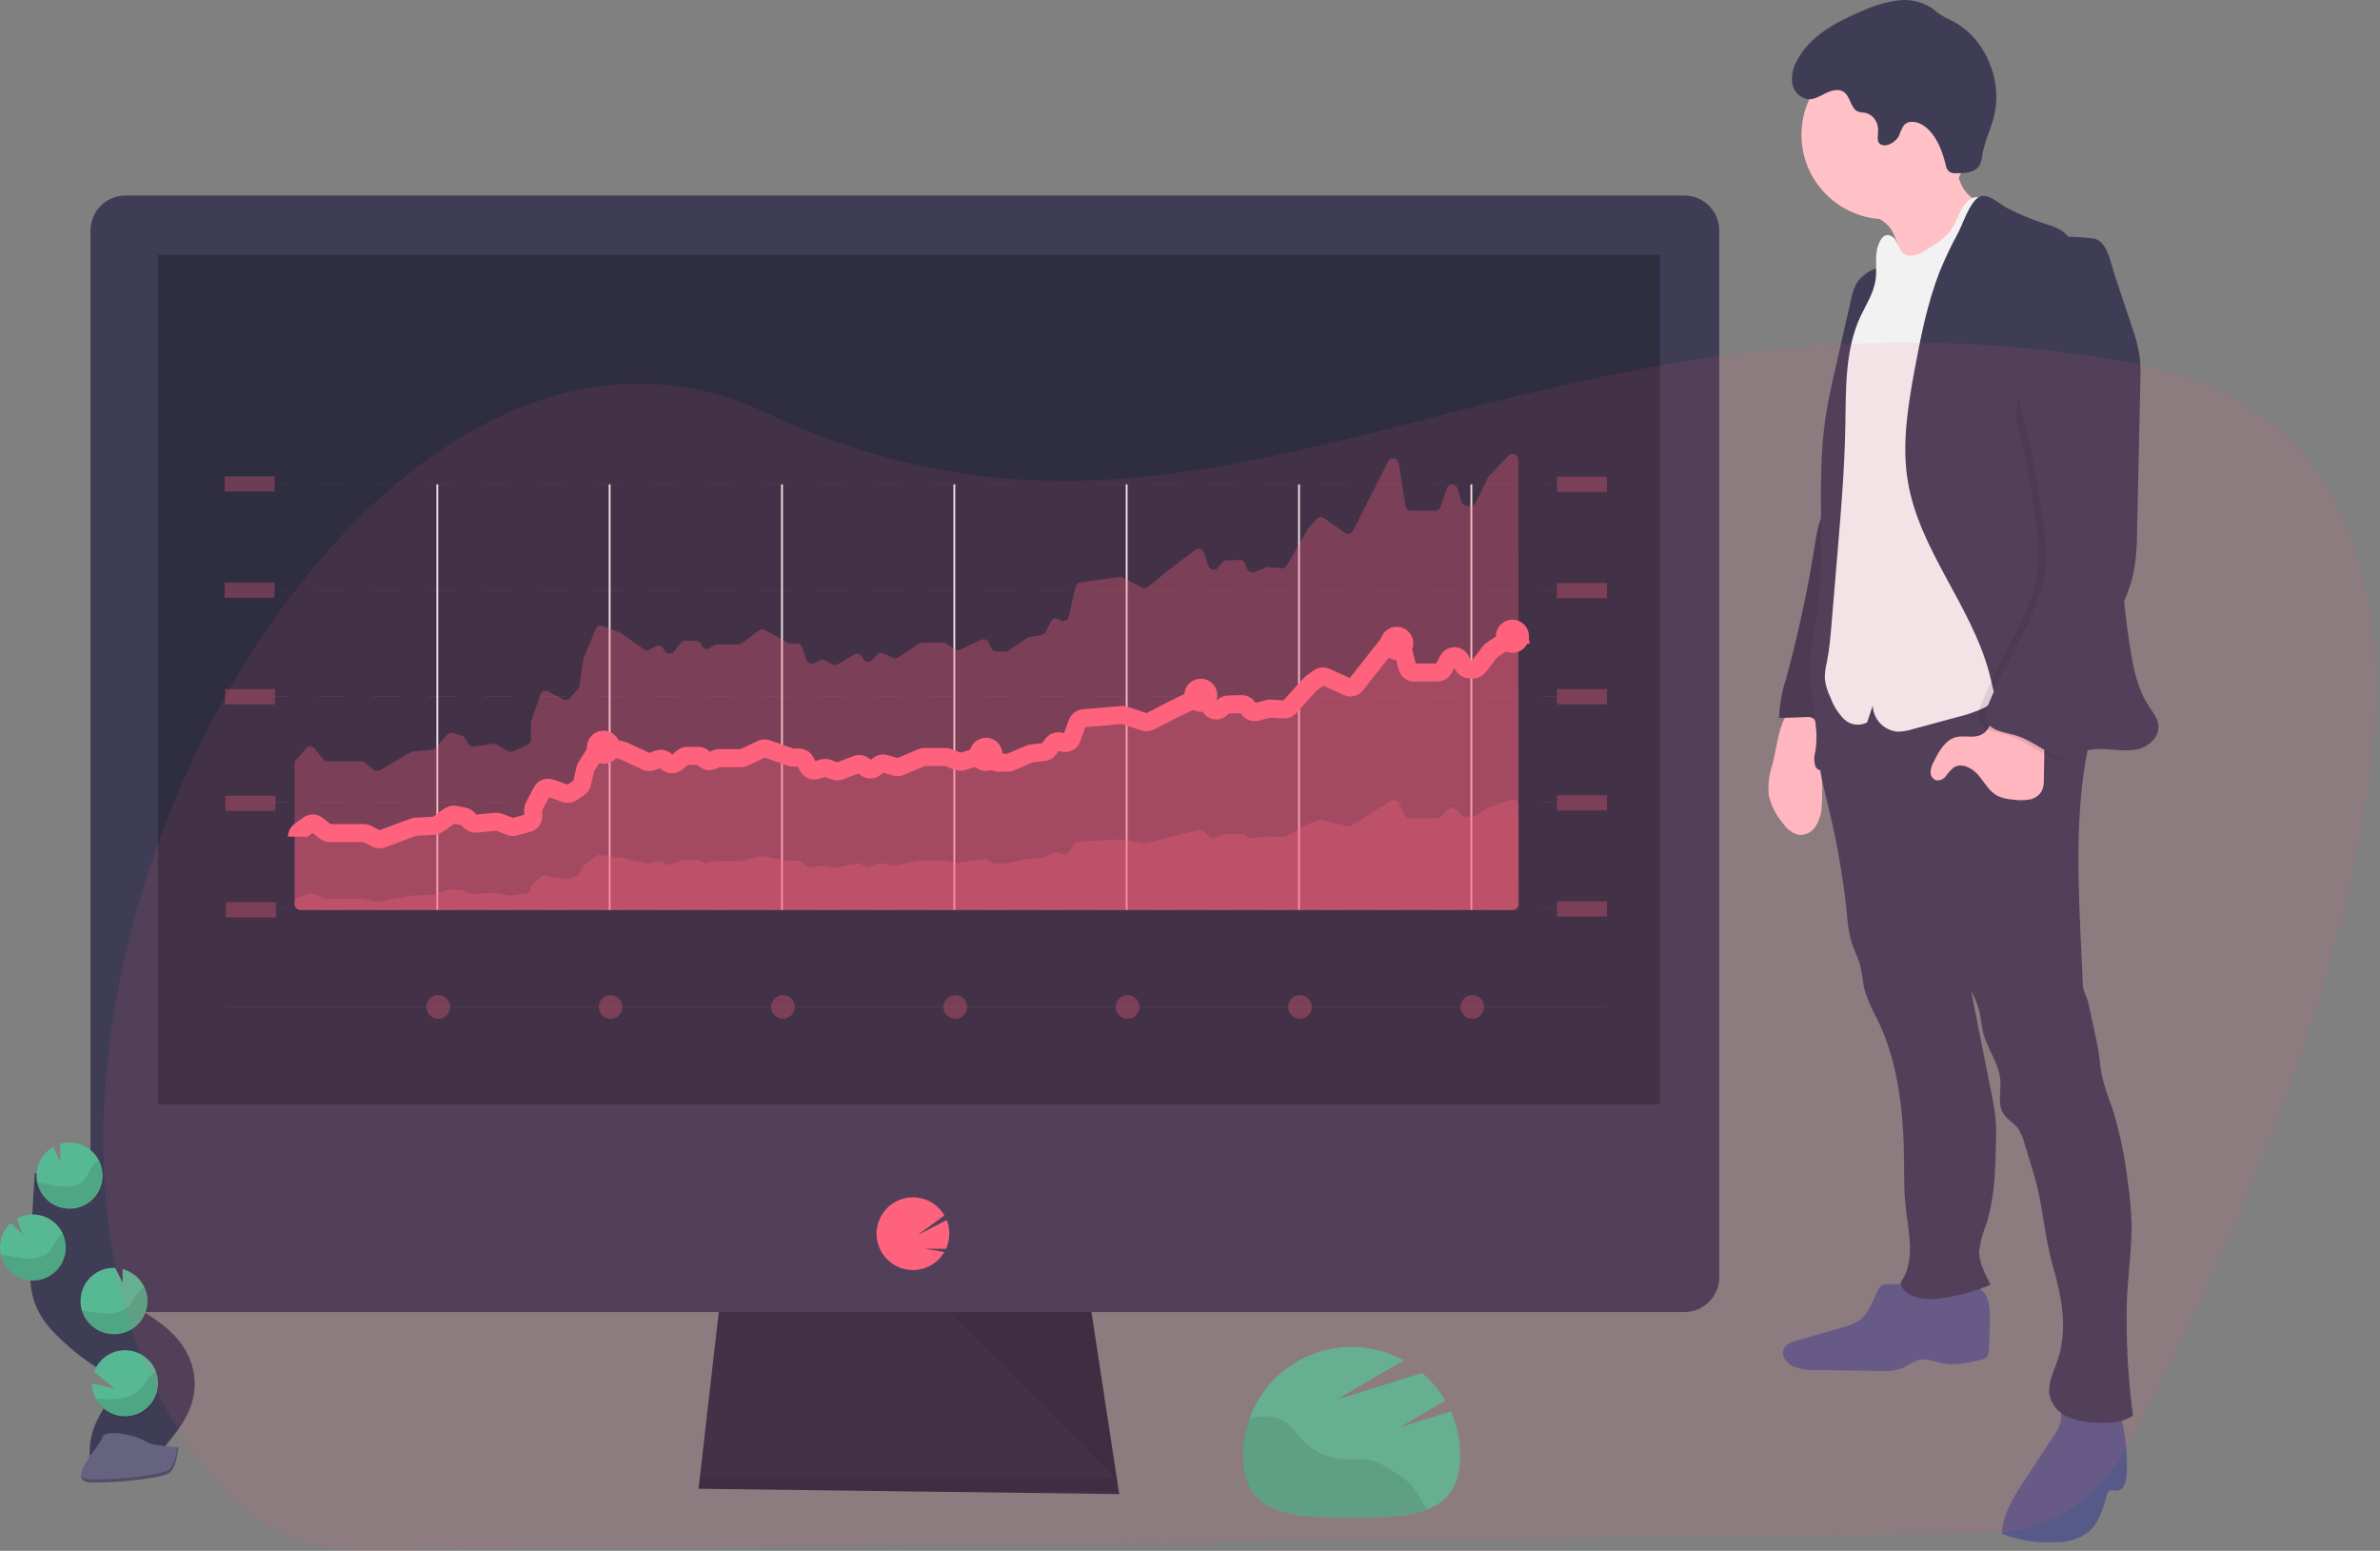 <svg width="132" height="86" viewBox="0 0 132 86" fill="none" xmlns="http://www.w3.org/2000/svg">
<rect x="0" y="0" width="132" height="86" fill="#808080" stroke="none"/>
<path d="M62.075 82.857L38.743 82.559L38.812 81.96L39.94 72.089H60.431L61.938 81.96L62.053 82.708L62.075 82.857Z" fill="#2F2E41"/>
<path opacity="0.1" d="M62.053 82.708H50.409L38.743 82.559L38.812 81.96H61.938L62.053 82.708Z" fill="black"/>
<path d="M95.355 12.798C95.356 12.542 95.307 12.289 95.21 12.052C95.114 11.815 94.971 11.6 94.791 11.418C94.611 11.237 94.397 11.092 94.162 10.993C93.926 10.894 93.673 10.843 93.417 10.842H6.955C6.7 10.843 6.447 10.894 6.211 10.993C5.975 11.092 5.761 11.237 5.581 11.418C5.401 11.6 5.259 11.815 5.162 12.052C5.065 12.289 5.016 12.542 5.017 12.798V65.208H95.355V12.798Z" fill="#3F3D56"/>
<path d="M5.017 64.685V70.824C5.017 71.338 5.222 71.831 5.585 72.194C5.948 72.558 6.441 72.762 6.955 72.762H93.417C93.931 72.762 94.424 72.558 94.787 72.194C95.151 71.831 95.355 71.338 95.355 70.824V64.685H5.017Z" fill="#3F3D56"/>
<path d="M92.063 14.132H8.756V61.245H92.063V14.132Z" fill="#2F2E41"/>
<path d="M50.63 70.432C50.936 70.433 51.238 70.363 51.513 70.23C51.788 70.096 52.029 69.902 52.218 69.661C52.276 69.588 52.328 69.51 52.375 69.429L51.268 69.247L52.466 69.256C52.58 69.006 52.643 68.736 52.65 68.46C52.657 68.185 52.607 67.912 52.505 67.656L50.897 68.49L52.379 67.401C52.24 67.162 52.053 66.954 51.83 66.79C51.607 66.626 51.353 66.509 51.083 66.448C50.813 66.386 50.533 66.381 50.261 66.432C49.989 66.483 49.73 66.59 49.501 66.745C49.272 66.9 49.078 67.101 48.929 67.335C48.781 67.568 48.682 67.83 48.639 68.104C48.596 68.377 48.61 68.656 48.68 68.924C48.75 69.192 48.874 69.443 49.044 69.661C49.233 69.901 49.474 70.096 49.748 70.229C50.023 70.363 50.325 70.432 50.63 70.432Z" fill="#FF637C"/>
<path opacity="0.1" d="M52.653 72.762L61.962 82.109L60.533 72.762H52.653Z" fill="black"/>
<path d="M77.653 79.141L80.161 77.674C79.821 77.096 79.388 76.578 78.879 76.141L74.151 77.612L77.855 75.433C76.938 74.93 75.905 74.675 74.86 74.693C73.814 74.71 72.791 75 71.891 75.533C70.991 76.067 70.246 76.825 69.728 77.734C69.21 78.642 68.938 79.67 68.938 80.716C68.938 84.043 71.635 84.159 74.961 84.159C78.287 84.159 80.984 84.043 80.984 80.716C80.985 79.874 80.81 79.042 80.469 78.273L77.653 79.141Z" fill="#57B894"/>
<path opacity="0.1" d="M78.292 82.375C78.025 82.108 77.727 81.874 77.403 81.677C76.949 81.375 76.478 81.067 75.941 80.964C75.471 80.873 74.984 80.949 74.5 80.923C73.667 80.872 72.882 80.512 72.299 79.913C71.956 79.56 71.688 79.128 71.275 78.854C70.832 78.564 70.268 78.501 69.743 78.573C69.59 78.596 69.439 78.627 69.289 78.667C69.053 79.322 68.932 80.013 68.933 80.71C68.933 84.037 71.63 84.152 74.956 84.152C76.571 84.152 78.037 84.124 79.119 83.716L78.938 83.378C78.766 83.018 78.549 82.681 78.292 82.375Z" fill="black"/>
<path opacity="0.3" d="M15.225 32.308H12.456V33.148H15.225V32.308Z" fill="#FF637C"/>
<path opacity="0.3" d="M89.121 32.333H86.352V33.173H89.121V32.333Z" fill="#FF637C"/>
<path opacity="0.3" d="M15.25 38.217H12.481V39.058H15.25V38.217Z" fill="#FF637C"/>
<path opacity="0.3" d="M15.275 44.127H12.506V44.967H15.275V44.127Z" fill="#FF637C"/>
<path opacity="0.3" d="M15.3 50.034H12.53V50.875H15.3V50.034Z" fill="#FF637C"/>
<g opacity="0.2">
<path opacity="0.2" d="M16.011 32.712H15.225V32.745H16.011V32.712Z" fill="#F2F2F2"/>
<path opacity="0.2" d="M83.973 32.745H82.429V32.712H83.973V32.745ZM80.884 32.745H79.34V32.712H80.884V32.745ZM77.795 32.745H76.25V32.712H77.795V32.745ZM74.706 32.745H73.161V32.712H74.706V32.745ZM71.617 32.745H70.072V32.712H71.617V32.745ZM68.527 32.745H66.983V32.712H68.527V32.745ZM65.438 32.745H63.893V32.712H65.438V32.745ZM62.349 32.745H60.804V32.712H62.349V32.745ZM59.26 32.745H57.715V32.712H59.26V32.745ZM56.17 32.745H54.626V32.712H56.17V32.745ZM53.081 32.745H51.536V32.712H53.081V32.745ZM49.992 32.745H48.447V32.712H49.992V32.745ZM46.904 32.745H45.358V32.712H46.904V32.745ZM43.813 32.745H42.27V32.712H43.813V32.745ZM40.725 32.745H39.181V32.712H40.725V32.745ZM37.636 32.745H36.096V32.712H37.641L37.636 32.745ZM34.547 32.745H33.002V32.712H34.547V32.745ZM31.457 32.745H29.913V32.712H31.457V32.745ZM28.368 32.745H26.824V32.712H28.37L28.368 32.745ZM25.279 32.745H23.734V32.712H25.279V32.745ZM22.19 32.745H20.645V32.712H22.19V32.745ZM19.1 32.745H17.556V32.712H19.1V32.745Z" fill="#F2F2F2"/>
<path opacity="0.2" d="M86.303 32.712H85.518V32.745H86.303V32.712Z" fill="#F2F2F2"/>
<path opacity="0.2" d="M16.011 32.712H15.225V32.745H16.011V32.712Z" fill="#F2F2F2"/>
<path opacity="0.2" d="M83.973 32.745H82.429V32.712H83.973V32.745ZM80.884 32.745H79.34V32.712H80.884V32.745ZM77.795 32.745H76.25V32.712H77.795V32.745ZM74.706 32.745H73.161V32.712H74.706V32.745ZM71.617 32.745H70.072V32.712H71.617V32.745ZM68.527 32.745H66.983V32.712H68.527V32.745ZM65.438 32.745H63.893V32.712H65.438V32.745ZM62.349 32.745H60.804V32.712H62.349V32.745ZM59.26 32.745H57.715V32.712H59.26V32.745ZM56.17 32.745H54.626V32.712H56.17V32.745ZM53.081 32.745H51.536V32.712H53.081V32.745ZM49.992 32.745H48.447V32.712H49.992V32.745ZM46.904 32.745H45.358V32.712H46.904V32.745ZM43.813 32.745H42.27V32.712H43.813V32.745ZM40.725 32.745H39.181V32.712H40.725V32.745ZM37.636 32.745H36.096V32.712H37.641L37.636 32.745ZM34.547 32.745H33.002V32.712H34.547V32.745ZM31.457 32.745H29.913V32.712H31.457V32.745ZM28.368 32.745H26.824V32.712H28.37L28.368 32.745ZM25.279 32.745H23.734V32.712H25.279V32.745ZM22.19 32.745H20.645V32.712H22.19V32.745ZM19.1 32.745H17.556V32.712H19.1V32.745Z" fill="#F2F2F2"/>
<path opacity="0.2" d="M86.303 32.712H85.518V32.745H86.303V32.712Z" fill="#F2F2F2"/>
</g>
<path opacity="0.3" d="M15.225 26.416H12.456V27.256H15.225V26.416Z" fill="#FF637C"/>
<path opacity="0.3" d="M89.121 26.44H86.352V27.281H89.121V26.44Z" fill="#FF637C"/>
<g opacity="0.2">
<path opacity="0.2" d="M16.011 26.82H15.225V26.853H16.011V26.82Z" fill="#F2F2F2"/>
<path opacity="0.2" d="M83.973 26.853H82.429V26.82H83.973V26.853ZM80.884 26.853H79.34V26.82H80.884V26.853ZM77.795 26.853H76.25V26.82H77.795V26.853ZM74.706 26.853H73.161V26.82H74.706V26.853ZM71.617 26.853H70.072V26.82H71.617V26.853ZM68.527 26.853H66.983V26.82H68.527V26.853ZM65.438 26.853H63.893V26.82H65.438V26.853ZM62.349 26.853H60.804V26.82H62.349V26.853ZM59.26 26.853H57.715V26.82H59.26V26.853ZM56.17 26.853H54.626V26.82H56.17V26.853ZM53.081 26.853H51.536V26.82H53.081V26.853ZM49.992 26.853H48.447V26.82H49.992V26.853ZM46.904 26.853H45.358V26.82H46.904V26.853ZM43.813 26.853H42.27V26.82H43.813V26.853ZM40.725 26.853H39.181V26.82H40.725V26.853ZM37.636 26.853H36.096V26.82H37.641L37.636 26.853ZM34.547 26.853H33.002V26.82H34.547V26.853ZM31.457 26.853H29.913V26.82H31.457V26.853ZM28.368 26.853H26.824V26.82H28.37L28.368 26.853ZM25.279 26.853H23.734V26.82H25.279V26.853ZM22.19 26.853H20.645V26.82H22.19V26.853ZM19.1 26.853H17.556V26.82H19.1V26.853Z" fill="#F2F2F2"/>
<path opacity="0.2" d="M86.303 26.82H85.518V26.853H86.303V26.82Z" fill="#F2F2F2"/>
</g>
<path opacity="0.3" d="M89.121 38.217H86.352V39.058H89.121V38.217Z" fill="#FF637C"/>
<g opacity="0.2">
<path opacity="0.2" d="M16.011 38.597H15.225V38.63H16.011V38.597Z" fill="#F2F2F2"/>
<path opacity="0.2" d="M83.973 38.628H82.429V38.596H83.973V38.628ZM80.884 38.628H79.34V38.596H80.884V38.628ZM77.795 38.628H76.25V38.596H77.795V38.628ZM74.706 38.628H73.161V38.596H74.706V38.628ZM71.617 38.628H70.072V38.596H71.617V38.628ZM68.527 38.628H66.983V38.596H68.527V38.628ZM65.438 38.628H63.893V38.596H65.438V38.628ZM62.349 38.628H60.804V38.596H62.349V38.628ZM59.26 38.628H57.715V38.596H59.26V38.628ZM56.17 38.628H54.626V38.596H56.17V38.628ZM53.081 38.628H51.536V38.596H53.081V38.628ZM49.992 38.628H48.447V38.596H49.992V38.628ZM46.904 38.628H45.358V38.596H46.904V38.628ZM43.813 38.628H42.27V38.596H43.813V38.628ZM40.725 38.628H39.181V38.596H40.725V38.628ZM37.636 38.628H36.096V38.596H37.641L37.636 38.628ZM34.547 38.628H33.002V38.596H34.547V38.628ZM31.457 38.628H29.913V38.596H31.457V38.628ZM28.368 38.628H26.824V38.596H28.37L28.368 38.628ZM25.279 38.628H23.734V38.596H25.279V38.628ZM22.19 38.628H20.645V38.596H22.19V38.628ZM19.1 38.628H17.556V38.596H19.1V38.628Z" fill="#F2F2F2"/>
<path opacity="0.2" d="M86.303 38.597H85.518V38.63H86.303V38.597Z" fill="#F2F2F2"/>
<path opacity="0.2" d="M16.011 38.597H15.225V38.63H16.011V38.597Z" fill="#F2F2F2"/>
<path opacity="0.2" d="M83.973 38.628H82.429V38.596H83.973V38.628ZM80.884 38.628H79.34V38.596H80.884V38.628ZM77.795 38.628H76.25V38.596H77.795V38.628ZM74.706 38.628H73.161V38.596H74.706V38.628ZM71.617 38.628H70.072V38.596H71.617V38.628ZM68.527 38.628H66.983V38.596H68.527V38.628ZM65.438 38.628H63.893V38.596H65.438V38.628ZM62.349 38.628H60.804V38.596H62.349V38.628ZM59.26 38.628H57.715V38.596H59.26V38.628ZM56.17 38.628H54.626V38.596H56.17V38.628ZM53.081 38.628H51.536V38.596H53.081V38.628ZM49.992 38.628H48.447V38.596H49.992V38.628ZM46.904 38.628H45.358V38.596H46.904V38.628ZM43.813 38.628H42.27V38.596H43.813V38.628ZM40.725 38.628H39.181V38.596H40.725V38.628ZM37.636 38.628H36.096V38.596H37.641L37.636 38.628ZM34.547 38.628H33.002V38.596H34.547V38.628ZM31.457 38.628H29.913V38.596H31.457V38.628ZM28.368 38.628H26.824V38.596H28.37L28.368 38.628ZM25.279 38.628H23.734V38.596H25.279V38.628ZM22.19 38.628H20.645V38.596H22.19V38.628ZM19.1 38.628H17.556V38.596H19.1V38.628Z" fill="#F2F2F2"/>
<path opacity="0.2" d="M86.303 38.597H85.518V38.63H86.303V38.597Z" fill="#F2F2F2"/>
</g>
<path opacity="0.3" d="M89.121 44.102H86.352V44.942H89.121V44.102Z" fill="#FF637C"/>
<g opacity="0.2">
<path opacity="0.2" d="M16.011 44.48H15.225V44.513H16.011V44.48Z" fill="#F2F2F2"/>
<path opacity="0.2" d="M83.973 44.513H82.429V44.48H83.973V44.513ZM80.884 44.513H79.34V44.48H80.884V44.513ZM77.795 44.513H76.25V44.48H77.795V44.513ZM74.706 44.513H73.161V44.48H74.706V44.513ZM71.617 44.513H70.072V44.48H71.617V44.513ZM68.527 44.513H66.983V44.48H68.527V44.513ZM65.438 44.513H63.893V44.48H65.438V44.513ZM62.349 44.513H60.804V44.48H62.349V44.513ZM59.26 44.513H57.715V44.48H59.26V44.513ZM56.17 44.513H54.626V44.48H56.17V44.513ZM53.081 44.513H51.536V44.48H53.081V44.513ZM49.992 44.513H48.447V44.48H49.992V44.513ZM46.904 44.513H45.358V44.48H46.904V44.513ZM43.813 44.513H42.27V44.48H43.813V44.513ZM40.725 44.513H39.181V44.48H40.725V44.513ZM37.636 44.513H36.096V44.48H37.641L37.636 44.513ZM34.547 44.513H33.002V44.48H34.547V44.513ZM31.457 44.513H29.913V44.48H31.457V44.513ZM28.368 44.513H26.824V44.48H28.37L28.368 44.513ZM25.279 44.513H23.734V44.48H25.279V44.513ZM22.19 44.513H20.645V44.48H22.19V44.513ZM19.1 44.513H17.556V44.48H19.1V44.513Z" fill="#F2F2F2"/>
<path opacity="0.2" d="M86.303 44.48H85.518V44.513H86.303V44.48Z" fill="#F2F2F2"/>
<path opacity="0.2" d="M16.011 44.48H15.225V44.513H16.011V44.48Z" fill="#F2F2F2"/>
<path opacity="0.2" d="M83.973 44.513H82.429V44.48H83.973V44.513ZM80.884 44.513H79.34V44.48H80.884V44.513ZM77.795 44.513H76.25V44.48H77.795V44.513ZM74.706 44.513H73.161V44.48H74.706V44.513ZM71.617 44.513H70.072V44.48H71.617V44.513ZM68.527 44.513H66.983V44.48H68.527V44.513ZM65.438 44.513H63.893V44.48H65.438V44.513ZM62.349 44.513H60.804V44.48H62.349V44.513ZM59.26 44.513H57.715V44.48H59.26V44.513ZM56.17 44.513H54.626V44.48H56.17V44.513ZM53.081 44.513H51.536V44.48H53.081V44.513ZM49.992 44.513H48.447V44.48H49.992V44.513ZM46.904 44.513H45.358V44.48H46.904V44.513ZM43.813 44.513H42.27V44.48H43.813V44.513ZM40.725 44.513H39.181V44.48H40.725V44.513ZM37.636 44.513H36.096V44.48H37.641L37.636 44.513ZM34.547 44.513H33.002V44.48H34.547V44.513ZM31.457 44.513H29.913V44.48H31.457V44.513ZM28.368 44.513H26.824V44.48H28.37L28.368 44.513ZM25.279 44.513H23.734V44.48H25.279V44.513ZM22.19 44.513H20.645V44.48H22.19V44.513ZM19.1 44.513H17.556V44.48H19.1V44.513Z" fill="#F2F2F2"/>
<path opacity="0.2" d="M86.303 44.48H85.518V44.513H86.303V44.48Z" fill="#F2F2F2"/>
</g>
<path opacity="0.3" d="M89.121 49.985H86.352V50.825H89.121V49.985Z" fill="#FF637C"/>
<g opacity="0.2">
<path opacity="0.2" d="M16.011 50.364H15.225V50.397H16.011V50.364Z" fill="#F2F2F2"/>
<path opacity="0.2" d="M83.973 50.397H82.429V50.364H83.973V50.397ZM80.884 50.397H79.34V50.364H80.884V50.397ZM77.795 50.397H76.25V50.364H77.795V50.397ZM74.706 50.397H73.161V50.364H74.706V50.397ZM71.617 50.397H70.072V50.364H71.617V50.397ZM68.527 50.397H66.983V50.364H68.527V50.397ZM65.438 50.397H63.893V50.364H65.438V50.397ZM62.349 50.397H60.804V50.364H62.349V50.397ZM59.26 50.397H57.715V50.364H59.26V50.397ZM56.17 50.397H54.626V50.364H56.17V50.397ZM53.081 50.397H51.536V50.364H53.081V50.397ZM49.992 50.397H48.447V50.364H49.992V50.397ZM46.904 50.397H45.358V50.364H46.904V50.397ZM43.813 50.397H42.27V50.364H43.813V50.397ZM40.725 50.397H39.181V50.364H40.725V50.397ZM37.636 50.397H36.096V50.364H37.641L37.636 50.397ZM34.547 50.397H33.002V50.364H34.547V50.397ZM31.457 50.397H29.913V50.364H31.457V50.397ZM28.368 50.397H26.824V50.364H28.37L28.368 50.397ZM25.279 50.397H23.734V50.364H25.279V50.397ZM22.19 50.397H20.645V50.364H22.19V50.397ZM19.1 50.397H17.556V50.364H19.1V50.397Z" fill="#F2F2F2"/>
<path opacity="0.2" d="M86.303 50.364H85.518V50.397H86.303V50.364Z" fill="#F2F2F2"/>
<path opacity="0.2" d="M16.011 50.364H15.225V50.397H16.011V50.364Z" fill="#F2F2F2"/>
<path opacity="0.2" d="M83.973 50.397H82.429V50.364H83.973V50.397ZM80.884 50.397H79.34V50.364H80.884V50.397ZM77.795 50.397H76.25V50.364H77.795V50.397ZM74.706 50.397H73.161V50.364H74.706V50.397ZM71.617 50.397H70.072V50.364H71.617V50.397ZM68.527 50.397H66.983V50.364H68.527V50.397ZM65.438 50.397H63.893V50.364H65.438V50.397ZM62.349 50.397H60.804V50.364H62.349V50.397ZM59.26 50.397H57.715V50.364H59.26V50.397ZM56.17 50.397H54.626V50.364H56.17V50.397ZM53.081 50.397H51.536V50.364H53.081V50.397ZM49.992 50.397H48.447V50.364H49.992V50.397ZM46.904 50.397H45.358V50.364H46.904V50.397ZM43.813 50.397H42.27V50.364H43.813V50.397ZM40.725 50.397H39.181V50.364H40.725V50.397ZM37.636 50.397H36.096V50.364H37.641L37.636 50.397ZM34.547 50.397H33.002V50.364H34.547V50.397ZM31.457 50.397H29.913V50.364H31.457V50.397ZM28.368 50.397H26.824V50.364H28.37L28.368 50.397ZM25.279 50.397H23.734V50.364H25.279V50.397ZM22.19 50.397H20.645V50.364H22.19V50.397ZM19.1 50.397H17.556V50.364H19.1V50.397Z" fill="#F2F2F2"/>
<path opacity="0.2" d="M86.303 50.364H85.518V50.397H86.303V50.364Z" fill="#F2F2F2"/>
</g>
<path d="M24.254 26.861V50.455" stroke="#F2F2F2" stroke-width="0.1" stroke-miterlimit="10"/>
<path d="M33.812 26.861V50.455" stroke="#F2F2F2" stroke-width="0.1" stroke-miterlimit="10"/>
<path d="M43.371 26.861V50.455" stroke="#F2F2F2" stroke-width="0.1" stroke-miterlimit="10"/>
<path d="M52.929 26.861V50.455" stroke="#F2F2F2" stroke-width="0.1" stroke-miterlimit="10"/>
<path d="M62.488 26.861V50.455" stroke="#F2F2F2" stroke-width="0.1" stroke-miterlimit="10"/>
<path d="M72.046 26.861V50.455" stroke="#F2F2F2" stroke-width="0.1" stroke-miterlimit="10"/>
<path d="M81.605 26.861V50.455" stroke="#F2F2F2" stroke-width="0.1" stroke-miterlimit="10"/>
<path opacity="0.3" d="M83.672 25.268L82.579 26.408C82.557 26.431 82.538 26.458 82.524 26.488L81.846 27.885C81.819 27.941 81.776 27.988 81.722 28.018C81.668 28.05 81.606 28.064 81.543 28.059L81.326 28.042C81.263 28.037 81.203 28.014 81.153 27.974C81.104 27.934 81.069 27.88 81.051 27.819L80.842 27.094C80.823 27.03 80.785 26.974 80.733 26.934C80.681 26.894 80.617 26.871 80.551 26.869C80.485 26.868 80.42 26.887 80.366 26.925C80.312 26.963 80.271 27.017 80.25 27.079L79.897 28.111C79.877 28.173 79.837 28.226 79.784 28.264C79.731 28.302 79.668 28.322 79.603 28.322H78.258C78.184 28.322 78.113 28.295 78.057 28.247C78.001 28.199 77.963 28.133 77.952 28.06L77.572 25.684C77.562 25.619 77.531 25.558 77.485 25.512C77.439 25.465 77.378 25.435 77.314 25.425C77.249 25.414 77.182 25.425 77.124 25.455C77.065 25.485 77.017 25.533 76.988 25.592L75.041 29.435C75.021 29.475 74.992 29.51 74.958 29.538C74.923 29.565 74.882 29.585 74.839 29.596C74.796 29.607 74.751 29.608 74.707 29.6C74.663 29.592 74.622 29.575 74.585 29.549L73.428 28.732C73.365 28.688 73.287 28.668 73.211 28.677C73.134 28.686 73.064 28.724 73.013 28.782L72.574 29.288C72.561 29.303 72.55 29.32 72.54 29.337L71.369 31.362C71.34 31.414 71.296 31.456 71.242 31.484C71.189 31.511 71.129 31.522 71.07 31.516L70.356 31.445C70.306 31.44 70.256 31.447 70.209 31.466L69.57 31.721C69.496 31.749 69.414 31.748 69.341 31.717C69.268 31.687 69.21 31.63 69.177 31.558L69.037 31.237C69.012 31.179 68.97 31.131 68.917 31.098C68.864 31.064 68.802 31.048 68.739 31.051L68.008 31.085C67.963 31.087 67.919 31.099 67.879 31.12C67.839 31.141 67.804 31.17 67.776 31.207L67.57 31.476C67.535 31.521 67.49 31.555 67.438 31.576C67.386 31.597 67.329 31.603 67.274 31.594C67.219 31.585 67.167 31.562 67.124 31.526C67.081 31.49 67.049 31.443 67.03 31.39L66.768 30.65C66.752 30.604 66.725 30.562 66.69 30.529C66.655 30.495 66.612 30.47 66.565 30.456C66.519 30.442 66.469 30.439 66.421 30.447C66.373 30.456 66.328 30.476 66.289 30.505L65.045 31.437L63.67 32.546C63.623 32.584 63.566 32.607 63.506 32.613C63.446 32.619 63.386 32.608 63.332 32.58L62.265 32.026C62.208 31.997 62.143 31.986 62.079 31.995L59.917 32.297C59.855 32.306 59.796 32.333 59.749 32.376C59.703 32.418 59.67 32.474 59.656 32.536L59.272 34.203C59.26 34.255 59.235 34.303 59.199 34.342C59.163 34.381 59.117 34.411 59.067 34.428C59.016 34.444 58.962 34.448 58.91 34.437C58.857 34.427 58.808 34.404 58.768 34.369C58.732 34.338 58.689 34.316 58.644 34.304C58.598 34.292 58.55 34.291 58.504 34.3C58.458 34.31 58.414 34.33 58.377 34.358C58.339 34.387 58.309 34.423 58.287 34.466L57.993 35.056C57.971 35.1 57.938 35.138 57.899 35.167C57.86 35.196 57.814 35.215 57.766 35.224L57.097 35.335C57.054 35.343 57.013 35.359 56.977 35.384L55.922 36.085C55.872 36.12 55.812 36.138 55.751 36.138H55.257C55.197 36.138 55.137 36.12 55.087 36.087C55.036 36.054 54.996 36.006 54.972 35.95L54.841 35.638C54.824 35.6 54.8 35.566 54.77 35.537C54.74 35.508 54.704 35.486 54.666 35.472C54.627 35.457 54.585 35.451 54.544 35.452C54.503 35.454 54.462 35.464 54.425 35.482L53.28 36.017C53.234 36.039 53.183 36.049 53.132 36.047C53.081 36.044 53.032 36.029 52.988 36.003L52.464 35.687C52.416 35.658 52.361 35.643 52.305 35.643H51.148C51.087 35.643 51.028 35.661 50.977 35.695L49.823 36.461C49.779 36.491 49.727 36.508 49.674 36.512C49.621 36.516 49.568 36.506 49.52 36.483L48.996 36.236C48.935 36.208 48.866 36.2 48.8 36.214C48.734 36.227 48.675 36.263 48.63 36.313L48.382 36.597C48.349 36.635 48.308 36.664 48.262 36.683C48.215 36.701 48.165 36.708 48.116 36.703C48.066 36.697 48.019 36.681 47.977 36.653C47.936 36.626 47.902 36.589 47.877 36.545L47.803 36.414C47.783 36.378 47.755 36.346 47.723 36.321C47.69 36.295 47.653 36.277 47.612 36.266C47.572 36.255 47.531 36.252 47.49 36.258C47.449 36.264 47.409 36.278 47.373 36.299L46.466 36.837C46.419 36.864 46.366 36.878 46.312 36.878C46.257 36.878 46.204 36.864 46.157 36.837L45.782 36.629C45.74 36.605 45.693 36.592 45.645 36.59C45.596 36.587 45.548 36.597 45.504 36.617L45.148 36.779C45.107 36.797 45.064 36.807 45.02 36.807C44.976 36.807 44.933 36.798 44.893 36.78C44.852 36.762 44.817 36.736 44.787 36.704C44.758 36.671 44.736 36.633 44.722 36.591L44.491 35.905C44.472 35.842 44.432 35.787 44.379 35.748C44.326 35.709 44.261 35.688 44.196 35.689H43.86C43.808 35.689 43.756 35.675 43.71 35.649L42.423 34.944C42.37 34.915 42.311 34.903 42.251 34.907C42.192 34.911 42.135 34.933 42.087 34.968L41.143 35.676C41.09 35.716 41.024 35.737 40.957 35.737H39.77C39.709 35.737 39.649 35.755 39.598 35.789L39.376 35.938C39.339 35.962 39.298 35.978 39.254 35.986C39.211 35.993 39.166 35.991 39.123 35.98C39.081 35.968 39.041 35.948 39.007 35.92C38.973 35.892 38.945 35.858 38.925 35.818L38.871 35.712C38.846 35.66 38.806 35.617 38.758 35.586C38.708 35.556 38.652 35.539 38.594 35.539H37.998C37.951 35.539 37.904 35.55 37.862 35.571C37.819 35.592 37.782 35.623 37.753 35.66L37.384 36.133C37.353 36.172 37.314 36.203 37.269 36.224C37.223 36.244 37.174 36.254 37.124 36.252C37.075 36.249 37.026 36.235 36.983 36.21C36.94 36.185 36.904 36.15 36.877 36.108L36.773 35.944C36.729 35.875 36.661 35.827 36.582 35.808C36.503 35.789 36.42 35.803 36.351 35.844L36.044 36.028C35.992 36.059 35.932 36.074 35.871 36.072C35.811 36.069 35.752 36.049 35.703 36.013L34.468 35.119C34.446 35.103 34.422 35.09 34.397 35.08L33.432 34.709C33.357 34.682 33.274 34.685 33.201 34.717C33.128 34.749 33.07 34.808 33.039 34.882L32.368 36.519C32.358 36.542 32.351 36.566 32.348 36.591L32.131 38.065C32.121 38.128 32.093 38.186 32.05 38.231L31.59 38.725C31.542 38.776 31.479 38.809 31.411 38.819C31.342 38.83 31.272 38.818 31.212 38.784L30.414 38.342C30.375 38.319 30.33 38.306 30.285 38.303C30.24 38.3 30.194 38.306 30.152 38.322C30.109 38.339 30.071 38.364 30.039 38.397C30.008 38.429 29.984 38.469 29.969 38.512L29.463 39.99C29.452 40.022 29.446 40.056 29.447 40.091V41.023C29.446 41.084 29.429 41.143 29.395 41.193C29.362 41.244 29.315 41.283 29.259 41.307L28.449 41.666C28.404 41.685 28.355 41.694 28.306 41.691C28.257 41.688 28.209 41.673 28.167 41.648L27.557 41.289C27.496 41.253 27.425 41.239 27.355 41.25L26.286 41.403C26.224 41.412 26.162 41.402 26.107 41.375C26.051 41.348 26.005 41.305 25.974 41.251L25.793 40.942C25.754 40.875 25.692 40.826 25.618 40.803L25.132 40.651C25.075 40.633 25.015 40.632 24.957 40.648C24.9 40.663 24.848 40.695 24.809 40.739L24.134 41.488C24.081 41.547 24.008 41.583 23.929 41.59L22.934 41.674C22.887 41.676 22.843 41.69 22.803 41.713L21.068 42.711C21.014 42.742 20.951 42.755 20.889 42.751C20.827 42.746 20.768 42.722 20.719 42.684L20.227 42.291C20.172 42.247 20.104 42.223 20.033 42.222H18.169C18.122 42.223 18.076 42.212 18.034 42.192C17.992 42.172 17.955 42.142 17.926 42.106L17.456 41.519C17.428 41.484 17.393 41.456 17.352 41.436C17.312 41.416 17.268 41.405 17.223 41.404C17.178 41.402 17.133 41.411 17.092 41.429C17.051 41.446 17.014 41.473 16.984 41.506L16.418 42.135C16.367 42.192 16.338 42.265 16.338 42.342V50.151C16.338 50.233 16.371 50.312 16.429 50.37C16.487 50.429 16.566 50.461 16.648 50.461H83.916C83.957 50.461 83.997 50.453 84.035 50.438C84.073 50.422 84.107 50.399 84.136 50.37C84.165 50.341 84.188 50.307 84.203 50.269C84.219 50.231 84.227 50.191 84.226 50.15L84.208 25.49C84.209 25.427 84.191 25.366 84.157 25.314C84.122 25.262 84.073 25.221 84.015 25.197C83.958 25.173 83.894 25.167 83.833 25.18C83.772 25.193 83.716 25.224 83.672 25.268Z" fill="#FF637C"/>
<path opacity="0.3" d="M83.612 35.381L82.599 36.057C82.564 36.081 82.532 36.11 82.506 36.144L81.876 36.976C81.838 37.025 81.789 37.065 81.732 37.091C81.676 37.117 81.614 37.13 81.552 37.128L81.346 37.117C81.275 37.114 81.207 37.091 81.149 37.051C81.09 37.011 81.044 36.956 81.015 36.892L80.884 36.613C80.855 36.548 80.807 36.492 80.748 36.452C80.688 36.412 80.619 36.389 80.547 36.387C80.475 36.385 80.404 36.403 80.342 36.438C80.28 36.475 80.23 36.527 80.196 36.591L79.934 37.092C79.902 37.154 79.853 37.205 79.793 37.241C79.733 37.277 79.665 37.296 79.595 37.295H78.296C78.211 37.296 78.127 37.267 78.06 37.215C77.993 37.162 77.945 37.088 77.924 37.005L77.613 35.757C77.596 35.687 77.559 35.624 77.508 35.574C77.456 35.524 77.392 35.49 77.322 35.475C77.252 35.459 77.179 35.464 77.111 35.489C77.044 35.513 76.984 35.555 76.94 35.611L75.067 37.979C75.015 38.046 74.941 38.094 74.858 38.114C74.774 38.134 74.687 38.126 74.609 38.09L73.406 37.547C73.343 37.517 73.273 37.505 73.204 37.513C73.135 37.52 73.069 37.546 73.013 37.587L72.582 37.906C72.562 37.921 72.543 37.938 72.526 37.958L71.389 39.216C71.351 39.26 71.303 39.295 71.25 39.317C71.196 39.34 71.138 39.35 71.08 39.347L70.338 39.3C70.297 39.298 70.257 39.301 70.217 39.31L69.548 39.482C69.472 39.502 69.391 39.498 69.318 39.47C69.244 39.443 69.18 39.393 69.136 39.328L69.06 39.215C69.024 39.162 68.975 39.119 68.917 39.09C68.86 39.061 68.797 39.047 68.733 39.049L67.986 39.071C67.9 39.072 67.817 39.104 67.752 39.16L67.569 39.313C67.525 39.35 67.474 39.376 67.419 39.39C67.365 39.405 67.307 39.407 67.251 39.396C67.196 39.386 67.143 39.363 67.097 39.33C67.051 39.297 67.013 39.254 66.986 39.204L66.792 38.853C66.745 38.768 66.667 38.703 66.573 38.673C66.48 38.643 66.379 38.65 66.291 38.693L65.035 39.296L63.646 40.014C63.6 40.037 63.551 40.051 63.5 40.055C63.449 40.059 63.398 40.052 63.35 40.036L62.243 39.669C62.194 39.653 62.141 39.647 62.089 39.651L59.947 39.833C59.874 39.84 59.805 39.868 59.747 39.913C59.689 39.957 59.645 40.017 59.619 40.086L59.309 40.953C59.29 41.005 59.26 41.052 59.221 41.092C59.183 41.131 59.136 41.162 59.084 41.181C59.032 41.201 58.977 41.209 58.922 41.205C58.867 41.202 58.813 41.186 58.764 41.159L58.751 41.153C58.672 41.109 58.579 41.094 58.49 41.113C58.401 41.131 58.321 41.181 58.265 41.252L58.022 41.564C57.957 41.645 57.863 41.697 57.76 41.709L57.089 41.781C57.052 41.785 57.015 41.794 56.98 41.809L55.917 42.263C55.87 42.283 55.819 42.293 55.767 42.293H55.256C55.194 42.293 55.132 42.278 55.077 42.249C55.022 42.22 54.975 42.177 54.939 42.126L54.866 42.018C54.82 41.951 54.754 41.901 54.677 41.873C54.6 41.846 54.517 41.844 54.439 41.868L53.249 42.228C53.167 42.252 53.08 42.249 53 42.219L52.448 42.007C52.406 41.99 52.362 41.981 52.317 41.98H51.13C51.079 41.98 51.028 41.991 50.981 42.012L49.803 42.512C49.72 42.548 49.627 42.553 49.541 42.526L48.958 42.352C48.901 42.335 48.842 42.332 48.783 42.342C48.725 42.352 48.669 42.375 48.622 42.41L48.366 42.597C48.289 42.654 48.193 42.679 48.098 42.669C48.003 42.658 47.915 42.613 47.852 42.541L47.814 42.498C47.762 42.439 47.694 42.397 47.618 42.378C47.542 42.359 47.462 42.364 47.389 42.392L46.44 42.754C46.356 42.785 46.263 42.785 46.178 42.754L45.762 42.605C45.686 42.579 45.604 42.576 45.526 42.598L45.133 42.712C45.047 42.737 44.955 42.731 44.873 42.695C44.791 42.659 44.724 42.596 44.684 42.516L44.538 42.221C44.506 42.158 44.457 42.104 44.396 42.067C44.336 42.029 44.266 42.009 44.194 42.009H43.854C43.809 42.01 43.765 42.003 43.723 41.988L42.402 41.525C42.355 41.508 42.304 41.5 42.254 41.503C42.203 41.506 42.154 41.518 42.109 41.54L41.144 42.004C41.092 42.029 41.035 42.042 40.977 42.042H39.758C39.707 42.042 39.656 42.052 39.608 42.072L39.359 42.179C39.281 42.212 39.194 42.219 39.113 42.198C39.031 42.177 38.958 42.129 38.906 42.063C38.87 42.017 38.824 41.979 38.772 41.954C38.719 41.928 38.662 41.915 38.603 41.915H37.988C37.899 41.915 37.813 41.945 37.744 42.001L37.387 42.295C37.313 42.355 37.22 42.386 37.125 42.382C37.029 42.377 36.939 42.336 36.872 42.268L36.791 42.187C36.739 42.135 36.672 42.098 36.599 42.083C36.526 42.067 36.451 42.073 36.381 42.099L36.025 42.237C35.928 42.273 35.82 42.27 35.725 42.227L34.472 41.645C34.45 41.635 34.427 41.627 34.403 41.622L33.419 41.379C33.342 41.36 33.26 41.365 33.186 41.395C33.112 41.425 33.049 41.477 33.006 41.544L32.388 42.508C32.364 42.545 32.347 42.586 32.337 42.629L32.149 43.447C32.127 43.54 32.071 43.622 31.992 43.677L31.584 43.958C31.534 43.992 31.477 44.014 31.417 44.022C31.357 44.029 31.296 44.023 31.239 44.002L30.399 43.703C30.311 43.672 30.215 43.675 30.128 43.709C30.042 43.744 29.971 43.809 29.929 43.892L29.486 44.72C29.457 44.775 29.442 44.837 29.442 44.9V45.273C29.441 45.357 29.414 45.439 29.363 45.505C29.312 45.572 29.241 45.62 29.16 45.643L28.424 45.847C28.346 45.869 28.263 45.865 28.187 45.837L27.546 45.594C27.491 45.573 27.433 45.565 27.375 45.571L26.269 45.672C26.21 45.677 26.151 45.669 26.095 45.648C26.04 45.626 25.991 45.592 25.951 45.548L25.82 45.403C25.765 45.342 25.692 45.301 25.612 45.285L25.108 45.183C25.056 45.173 25.003 45.174 24.952 45.185C24.9 45.196 24.852 45.217 24.809 45.247L24.145 45.72C24.086 45.762 24.016 45.786 23.943 45.791L22.926 45.844C22.887 45.847 22.85 45.855 22.813 45.868L21.047 46.523C20.998 46.541 20.945 46.55 20.892 46.546C20.839 46.543 20.788 46.529 20.741 46.504L20.23 46.242C20.176 46.215 20.116 46.201 20.056 46.2H18.157C18.07 46.2 17.985 46.17 17.916 46.115L17.457 45.748C17.392 45.695 17.311 45.666 17.228 45.663C17.144 45.661 17.062 45.686 16.994 45.734L16.502 46.085C16.452 46.121 16.412 46.168 16.384 46.222C16.356 46.277 16.341 46.337 16.341 46.398V50.079C16.341 50.181 16.381 50.278 16.453 50.35C16.525 50.422 16.623 50.463 16.725 50.463H83.843C83.945 50.463 84.042 50.422 84.114 50.35C84.186 50.278 84.227 50.181 84.227 50.079L84.208 35.706C84.209 35.636 84.191 35.567 84.156 35.507C84.121 35.447 84.07 35.397 84.008 35.364C83.947 35.33 83.878 35.314 83.808 35.317C83.738 35.32 83.671 35.342 83.612 35.381Z" fill="#FF637C"/>
<path d="M83.884 36.201C84.39 36.201 84.8 35.79 84.8 35.284C84.8 34.778 84.39 34.368 83.884 34.368C83.377 34.368 82.967 34.778 82.967 35.284C82.967 35.79 83.377 36.201 83.884 36.201Z" fill="#FF637C"/>
<path opacity="0.3" d="M83.824 44.352L82.579 44.767C82.555 44.775 82.532 44.786 82.511 44.8L81.828 45.251C81.778 45.284 81.719 45.3 81.66 45.298L81.234 45.288C81.195 45.287 81.156 45.278 81.12 45.262C81.084 45.245 81.051 45.222 81.025 45.192L80.763 44.904C80.737 44.876 80.706 44.852 80.67 44.836C80.635 44.819 80.597 44.81 80.558 44.808C80.52 44.807 80.481 44.813 80.445 44.827C80.408 44.84 80.375 44.861 80.347 44.887L79.905 45.301C79.852 45.352 79.781 45.381 79.706 45.381H78.177C78.122 45.381 78.069 45.366 78.023 45.337C77.976 45.309 77.939 45.267 77.915 45.219L77.566 44.521C77.547 44.484 77.522 44.452 77.49 44.426C77.459 44.4 77.422 44.381 77.383 44.37C77.344 44.359 77.303 44.357 77.263 44.362C77.222 44.368 77.184 44.383 77.149 44.404L74.985 45.775C74.919 45.816 74.84 45.83 74.765 45.813L73.282 45.479C73.228 45.466 73.17 45.47 73.117 45.49L72.577 45.69C72.562 45.694 72.549 45.701 72.536 45.708L71.341 46.371C71.294 46.396 71.243 46.409 71.19 46.407L70.305 46.379C70.29 46.377 70.274 46.377 70.259 46.379L69.408 46.487C69.334 46.496 69.259 46.477 69.198 46.434L69.026 46.303C68.975 46.265 68.912 46.245 68.849 46.246L67.915 46.26C67.878 46.26 67.841 46.267 67.806 46.282L67.388 46.459C67.336 46.48 67.28 46.486 67.225 46.477C67.171 46.467 67.12 46.442 67.079 46.405L66.736 46.101C66.701 46.07 66.658 46.047 66.613 46.035C66.567 46.024 66.519 46.023 66.474 46.034L65.041 46.38L63.568 46.761C63.528 46.77 63.487 46.77 63.448 46.761L62.204 46.554C62.184 46.553 62.163 46.553 62.143 46.554L59.843 46.658C59.799 46.66 59.756 46.672 59.717 46.693C59.678 46.714 59.645 46.743 59.619 46.779L59.272 47.257C59.237 47.306 59.188 47.343 59.132 47.362C59.076 47.382 59.015 47.385 58.958 47.369L58.587 47.267C58.548 47.256 58.506 47.254 58.466 47.26C58.426 47.267 58.387 47.281 58.353 47.303L57.982 47.54C57.94 47.567 57.891 47.582 57.841 47.585L57.055 47.628C57.04 47.627 57.025 47.627 57.011 47.628L55.877 47.87C55.856 47.874 55.836 47.876 55.815 47.877H55.15C55.088 47.877 55.028 47.857 54.978 47.82L54.806 47.689C54.775 47.667 54.74 47.65 54.704 47.641C54.667 47.632 54.628 47.63 54.591 47.636L53.175 47.848C53.143 47.853 53.11 47.853 53.077 47.848L52.412 47.717C52.394 47.715 52.375 47.715 52.357 47.717H51.08C51.06 47.715 51.04 47.715 51.02 47.717L49.725 47.992C49.691 47.998 49.655 47.998 49.62 47.992L48.849 47.875C48.8 47.869 48.751 47.874 48.705 47.891L48.21 48.072C48.17 48.087 48.128 48.092 48.085 48.089C48.043 48.085 48.002 48.072 47.965 48.051L47.731 47.92C47.671 47.885 47.601 47.873 47.533 47.886L46.355 48.11C46.32 48.116 46.284 48.116 46.249 48.11L45.682 48.009C45.651 48.004 45.62 48.004 45.589 48.009L44.963 48.099C44.918 48.106 44.872 48.102 44.829 48.088C44.786 48.074 44.747 48.05 44.715 48.018L44.508 47.82C44.453 47.766 44.379 47.736 44.302 47.735H43.805C43.789 47.737 43.772 47.737 43.756 47.735L42.307 47.481C42.268 47.473 42.227 47.473 42.188 47.481L41.094 47.743C41.071 47.748 41.048 47.751 41.026 47.751H39.707C39.687 47.749 39.667 47.749 39.647 47.751L39.2 47.846C39.125 47.867 39.045 47.858 38.976 47.82L38.853 47.74C38.806 47.711 38.752 47.695 38.696 47.695H37.899C37.861 47.695 37.824 47.702 37.789 47.717L37.231 47.945C37.192 47.961 37.151 47.968 37.109 47.967C37.068 47.965 37.027 47.955 36.99 47.936L36.694 47.786C36.636 47.758 36.571 47.748 36.508 47.76L35.924 47.873C35.884 47.881 35.843 47.881 35.804 47.873L34.45 47.559H34.42L33.269 47.416C33.192 47.407 33.115 47.429 33.054 47.476L32.399 47.984C32.362 48.012 32.333 48.049 32.314 48.091L32.167 48.417C32.151 48.453 32.127 48.485 32.098 48.512C32.069 48.538 32.035 48.559 31.997 48.572L31.494 48.743C31.448 48.76 31.398 48.764 31.349 48.755L30.231 48.556C30.186 48.548 30.14 48.551 30.097 48.564C30.054 48.577 30.014 48.6 29.981 48.631L29.537 49.046C29.508 49.073 29.485 49.106 29.469 49.143C29.453 49.18 29.445 49.219 29.445 49.259C29.445 49.33 29.42 49.398 29.373 49.45C29.327 49.504 29.263 49.538 29.194 49.547L28.355 49.664C28.323 49.669 28.291 49.669 28.26 49.664L27.501 49.52C27.478 49.517 27.455 49.517 27.433 49.52L26.164 49.578C26.11 49.58 26.058 49.567 26.011 49.542L25.788 49.42C25.754 49.401 25.716 49.389 25.677 49.385L25.01 49.318C24.966 49.314 24.921 49.319 24.879 49.334L24.094 49.613C24.065 49.623 24.034 49.629 24.003 49.63L22.886 49.66C22.871 49.659 22.856 49.659 22.841 49.66L20.948 50.01C20.907 50.018 20.865 50.018 20.824 50.01L20.18 49.845C20.156 49.839 20.131 49.836 20.107 49.836H18.076C18.038 49.836 18.002 49.829 17.967 49.815L17.331 49.56C17.264 49.535 17.19 49.535 17.124 49.56L16.532 49.771C16.475 49.791 16.426 49.828 16.391 49.877C16.357 49.926 16.338 49.985 16.338 50.045V50.176C16.338 50.214 16.345 50.252 16.36 50.288C16.374 50.323 16.396 50.355 16.423 50.382C16.45 50.41 16.482 50.431 16.517 50.446C16.553 50.46 16.59 50.468 16.629 50.468H83.932C83.97 50.468 84.008 50.46 84.043 50.446C84.079 50.431 84.111 50.41 84.138 50.382C84.165 50.355 84.186 50.323 84.201 50.288C84.215 50.252 84.223 50.214 84.222 50.176L84.205 44.641C84.207 44.594 84.198 44.547 84.178 44.505C84.158 44.463 84.128 44.426 84.09 44.397C84.053 44.369 84.009 44.35 83.963 44.342C83.917 44.334 83.869 44.337 83.824 44.352Z" fill="#FF637C"/>
<path d="M33.471 42.355C33.978 42.355 34.388 41.944 34.388 41.438C34.388 40.932 33.978 40.522 33.471 40.522C32.965 40.522 32.555 40.932 32.555 41.438C32.555 41.944 32.965 42.355 33.471 42.355Z" fill="#FF637C"/>
<path d="M77.468 36.593C77.974 36.593 78.384 36.183 78.384 35.677C78.384 35.171 77.974 34.76 77.468 34.76C76.961 34.76 76.551 35.171 76.551 35.677C76.551 36.183 76.961 36.593 77.468 36.593Z" fill="#FF637C"/>
<path d="M54.684 42.748C55.19 42.748 55.6 42.337 55.6 41.831C55.6 41.325 55.19 40.915 54.684 40.915C54.178 40.915 53.767 41.325 53.767 41.831C53.767 42.337 54.178 42.748 54.684 42.748Z" fill="#FF637C"/>
<path d="M66.599 39.474C67.106 39.474 67.516 39.064 67.516 38.558C67.516 38.051 67.106 37.641 66.599 37.641C66.093 37.641 65.683 38.051 65.683 38.558C65.683 39.064 66.093 39.474 66.599 39.474Z" fill="#FF637C"/>
<path d="M84.339 35.698C84.339 35.629 84.32 35.561 84.284 35.501C84.248 35.442 84.197 35.394 84.136 35.361C84.075 35.328 84.006 35.313 83.937 35.316C83.868 35.319 83.801 35.341 83.743 35.38L82.73 36.055C82.694 36.079 82.663 36.109 82.637 36.143L82.007 36.974C81.969 37.024 81.919 37.063 81.863 37.09C81.806 37.116 81.745 37.129 81.682 37.126L81.477 37.116C81.406 37.112 81.338 37.09 81.279 37.05C81.221 37.01 81.174 36.955 81.145 36.891L81.014 36.612C80.985 36.546 80.938 36.49 80.879 36.45C80.819 36.41 80.749 36.388 80.678 36.386C80.606 36.383 80.535 36.401 80.473 36.437C80.411 36.473 80.36 36.526 80.327 36.59L80.065 37.091C80.032 37.153 79.984 37.204 79.924 37.24C79.864 37.276 79.796 37.294 79.726 37.294H78.427C78.341 37.294 78.258 37.266 78.191 37.213C78.123 37.16 78.075 37.087 78.055 37.003L77.743 35.755C77.726 35.686 77.69 35.623 77.638 35.573C77.587 35.523 77.522 35.488 77.452 35.473C77.382 35.458 77.309 35.463 77.242 35.487C77.174 35.511 77.115 35.554 77.07 35.61L75.198 37.977C75.145 38.045 75.071 38.092 74.988 38.113C74.905 38.133 74.817 38.124 74.74 38.089L73.536 37.545C73.473 37.516 73.404 37.504 73.334 37.511C73.265 37.518 73.199 37.544 73.144 37.586L72.713 37.904C72.692 37.919 72.673 37.937 72.656 37.956L71.52 39.215C71.482 39.259 71.434 39.293 71.38 39.316C71.327 39.339 71.269 39.349 71.211 39.346L70.469 39.299C70.428 39.296 70.388 39.3 70.348 39.309L69.679 39.481C69.603 39.501 69.522 39.496 69.448 39.469C69.374 39.441 69.311 39.391 69.266 39.326L69.191 39.214C69.154 39.161 69.105 39.118 69.048 39.089C68.991 39.06 68.927 39.045 68.863 39.047L68.117 39.069C68.031 39.071 67.948 39.102 67.882 39.159L67.699 39.312C67.656 39.348 67.605 39.375 67.55 39.389C67.495 39.403 67.438 39.406 67.382 39.395C67.326 39.385 67.274 39.362 67.228 39.329C67.182 39.296 67.144 39.253 67.116 39.203L66.923 38.852C66.875 38.766 66.797 38.702 66.704 38.672C66.611 38.642 66.51 38.649 66.421 38.691L65.165 39.295L63.776 40.012C63.731 40.036 63.681 40.05 63.63 40.053C63.58 40.057 63.529 40.051 63.48 40.035L62.374 39.668C62.324 39.652 62.272 39.645 62.219 39.65L60.077 39.833C60.005 39.84 59.935 39.868 59.877 39.913C59.82 39.957 59.776 40.017 59.75 40.086L59.44 40.952C59.421 41.005 59.391 41.052 59.352 41.091C59.313 41.131 59.267 41.161 59.215 41.181C59.163 41.201 59.108 41.209 59.052 41.205C58.997 41.202 58.943 41.186 58.895 41.159L58.882 41.153C58.802 41.109 58.709 41.094 58.62 41.113C58.531 41.131 58.452 41.181 58.396 41.252L58.152 41.564C58.088 41.645 57.993 41.697 57.891 41.709L57.22 41.781C57.182 41.785 57.145 41.794 57.11 41.809L56.048 42.263C56 42.283 55.949 42.293 55.898 42.293H55.387C55.324 42.293 55.263 42.278 55.208 42.249C55.153 42.219 55.105 42.177 55.07 42.126L54.997 42.018C54.951 41.951 54.885 41.9 54.808 41.873C54.731 41.846 54.648 41.844 54.57 41.868L53.38 42.228C53.298 42.252 53.21 42.249 53.131 42.219L52.578 42.007C52.536 41.99 52.492 41.981 52.447 41.98H51.261C51.21 41.98 51.159 41.991 51.112 42.012L49.933 42.512C49.85 42.548 49.758 42.553 49.671 42.526L49.089 42.352C49.032 42.335 48.972 42.332 48.914 42.342C48.855 42.352 48.8 42.375 48.752 42.41L48.497 42.597C48.419 42.654 48.324 42.679 48.229 42.669C48.133 42.658 48.045 42.613 47.982 42.541L47.944 42.498C47.893 42.439 47.825 42.397 47.749 42.378C47.673 42.359 47.593 42.364 47.52 42.392L46.571 42.754C46.486 42.785 46.393 42.785 46.309 42.754L45.892 42.605C45.816 42.579 45.734 42.576 45.657 42.598L45.264 42.712C45.178 42.737 45.086 42.731 45.004 42.695C44.922 42.659 44.855 42.596 44.815 42.516L44.668 42.221C44.636 42.158 44.587 42.104 44.527 42.067C44.466 42.029 44.396 42.009 44.325 42.009H43.985C43.94 42.01 43.896 42.003 43.854 41.988L42.533 41.525C42.485 41.508 42.435 41.5 42.384 41.503C42.334 41.506 42.285 41.518 42.239 41.54L41.274 42.004C41.222 42.029 41.166 42.041 41.108 42.042H39.889C39.837 42.042 39.786 42.052 39.738 42.072L39.489 42.179C39.412 42.212 39.325 42.219 39.243 42.198C39.161 42.177 39.089 42.129 39.036 42.063C39.001 42.017 38.955 41.979 38.902 41.954C38.85 41.928 38.792 41.915 38.734 41.915H38.119C38.03 41.915 37.944 41.945 37.875 42.001L37.518 42.295C37.444 42.355 37.35 42.386 37.255 42.382C37.16 42.377 37.07 42.336 37.003 42.268L36.922 42.187C36.869 42.134 36.803 42.098 36.73 42.082C36.657 42.067 36.581 42.073 36.512 42.099L36.156 42.237C36.058 42.273 35.951 42.27 35.856 42.227L34.603 41.645C34.581 41.635 34.557 41.627 34.533 41.621L33.55 41.379C33.473 41.36 33.391 41.365 33.317 41.395C33.242 41.425 33.179 41.477 33.136 41.544L32.518 42.508C32.495 42.545 32.477 42.586 32.467 42.629L32.28 43.447C32.258 43.54 32.202 43.622 32.123 43.677L31.714 43.958C31.665 43.992 31.607 44.014 31.547 44.021C31.488 44.029 31.427 44.023 31.37 44.002L30.529 43.703C30.442 43.672 30.345 43.675 30.259 43.709C30.172 43.744 30.101 43.809 30.059 43.892L29.617 44.72C29.588 44.775 29.572 44.837 29.572 44.9V45.273C29.572 45.357 29.544 45.439 29.493 45.505C29.442 45.572 29.371 45.62 29.291 45.643L28.555 45.847C28.477 45.869 28.394 45.865 28.318 45.837L27.676 45.594C27.622 45.573 27.564 45.565 27.506 45.571L26.399 45.672C26.341 45.677 26.281 45.669 26.226 45.648C26.171 45.626 26.121 45.592 26.081 45.548L25.95 45.403C25.896 45.342 25.823 45.3 25.742 45.285L25.238 45.183C25.187 45.173 25.134 45.174 25.082 45.185C25.031 45.196 24.983 45.217 24.939 45.247L24.276 45.72C24.216 45.762 24.146 45.786 24.074 45.791L23.057 45.844C23.018 45.847 22.98 45.855 22.944 45.868L21.178 46.523C21.128 46.541 21.075 46.549 21.023 46.546C20.97 46.543 20.918 46.529 20.871 46.504L20.361 46.242C20.307 46.215 20.247 46.2 20.186 46.2H18.288C18.2 46.2 18.115 46.17 18.047 46.115L17.587 45.747C17.522 45.695 17.442 45.666 17.358 45.663C17.275 45.661 17.193 45.686 17.125 45.734L16.633 46.085C16.583 46.121 16.542 46.168 16.514 46.222C16.486 46.277 16.472 46.337 16.472 46.398" stroke="#FF637C" stroke-miterlimit="10"/>
<path opacity="0.2" d="M89.121 55.835H12.521V55.848H89.121V55.835Z" fill="#F2F2F2"/>
<path opacity="0.3" d="M24.306 56.496C24.667 56.496 24.96 56.203 24.96 55.842C24.96 55.48 24.667 55.187 24.306 55.187C23.944 55.187 23.651 55.48 23.651 55.842C23.651 56.203 23.944 56.496 24.306 56.496Z" fill="#FF637C"/>
<path opacity="0.3" d="M33.864 56.496C34.226 56.496 34.519 56.203 34.519 55.842C34.519 55.48 34.226 55.187 33.864 55.187C33.503 55.187 33.21 55.48 33.21 55.842C33.21 56.203 33.503 56.496 33.864 56.496Z" fill="#FF637C"/>
<path opacity="0.3" d="M43.423 56.496C43.785 56.496 44.078 56.203 44.078 55.842C44.078 55.48 43.785 55.187 43.423 55.187C43.061 55.187 42.768 55.48 42.768 55.842C42.768 56.203 43.061 56.496 43.423 56.496Z" fill="#FF637C"/>
<path opacity="0.3" d="M52.982 56.496C53.343 56.496 53.636 56.203 53.636 55.842C53.636 55.48 53.343 55.187 52.982 55.187C52.62 55.187 52.327 55.48 52.327 55.842C52.327 56.203 52.62 56.496 52.982 56.496Z" fill="#FF637C"/>
<path opacity="0.3" d="M62.54 56.496C62.902 56.496 63.195 56.203 63.195 55.842C63.195 55.48 62.902 55.187 62.54 55.187C62.179 55.187 61.886 55.48 61.886 55.842C61.886 56.203 62.179 56.496 62.54 56.496Z" fill="#FF637C"/>
<path opacity="0.3" d="M72.099 56.496C72.46 56.496 72.754 56.203 72.754 55.842C72.754 55.48 72.46 55.187 72.099 55.187C71.737 55.187 71.444 55.48 71.444 55.842C71.444 56.203 71.737 56.496 72.099 56.496Z" fill="#FF637C"/>
<path opacity="0.3" d="M81.657 56.496C82.019 56.496 82.312 56.203 82.312 55.842C82.312 55.48 82.019 55.187 81.657 55.187C81.296 55.187 81.003 55.48 81.003 55.842C81.003 56.203 81.296 56.496 81.657 56.496Z" fill="#FF637C"/>
<path d="M7.123 81.089C6.73 80.368 7.175 79.484 7.685 78.841C8.194 78.198 8.812 77.532 8.799 76.708C8.779 75.53 7.529 74.833 6.53 74.209C5.788 73.745 5.104 73.194 4.492 72.568C4.236 72.327 4.025 72.043 3.866 71.73C3.66 71.269 3.665 70.745 3.678 70.241C3.722 68.558 3.806 66.878 3.928 65.201" stroke="#3F3D56" stroke-width="4" stroke-miterlimit="10"/>
<path d="M2.028 65.112C2.042 64.804 2.133 64.505 2.293 64.242C2.453 63.979 2.677 63.76 2.944 63.606L3.355 64.419L3.342 63.435C3.539 63.377 3.744 63.352 3.949 63.361C4.31 63.379 4.659 63.504 4.949 63.72C5.24 63.935 5.461 64.232 5.583 64.573C5.706 64.914 5.724 65.283 5.637 65.635C5.549 65.986 5.36 66.304 5.092 66.548C4.824 66.791 4.491 66.951 4.132 67.005C3.774 67.059 3.408 67.006 3.08 66.853C2.752 66.699 2.477 66.452 2.29 66.142C2.102 65.832 2.011 65.474 2.026 65.112H2.028Z" fill="#57B894"/>
<path d="M5.306 77.55C5.498 77.924 5.814 78.22 6.199 78.388C6.584 78.557 7.015 78.589 7.42 78.477C7.826 78.366 8.181 78.118 8.425 77.777C8.67 77.435 8.79 77.019 8.765 76.6C8.739 76.18 8.571 75.782 8.287 75.472C8.003 75.162 7.621 74.959 7.205 74.897C6.789 74.835 6.365 74.917 6.003 75.131C5.641 75.345 5.363 75.677 5.217 76.07L6.365 77.004L5.101 76.712C5.102 77.004 5.172 77.291 5.306 77.55Z" fill="#57B894"/>
<path d="M6.213 73.982C6.669 74.014 7.122 73.874 7.48 73.59C7.839 73.306 8.079 72.898 8.152 72.446C8.225 71.994 8.126 71.531 7.875 71.148C7.624 70.766 7.239 70.49 6.795 70.377L6.806 71.134L6.39 70.31C6.148 70.299 5.907 70.335 5.68 70.416C5.453 70.498 5.244 70.624 5.066 70.786C4.887 70.949 4.743 71.145 4.64 71.363C4.538 71.582 4.479 71.819 4.469 72.06C4.458 72.272 4.484 72.484 4.547 72.687C4.658 73.048 4.877 73.366 5.175 73.598C5.473 73.83 5.836 73.964 6.213 73.982Z" fill="#57B894"/>
<path d="M1.752 71.014C2.034 71.024 2.314 70.969 2.572 70.853C2.829 70.737 3.056 70.563 3.236 70.345C3.415 70.127 3.541 69.871 3.605 69.596C3.669 69.321 3.668 69.035 3.603 68.76C3.538 68.485 3.411 68.229 3.23 68.012C3.05 67.795 2.822 67.622 2.565 67.507C2.307 67.392 2.026 67.338 1.744 67.35C1.462 67.362 1.186 67.438 0.939 67.574L1.263 68.464L0.596 67.823C0.238 68.15 0.024 68.607 0.002 69.091C-0.006 69.262 0.009 69.432 0.048 69.598C0.14 69.987 0.356 70.336 0.663 70.591C0.97 70.846 1.353 70.995 1.752 71.014Z" fill="#57B894"/>
<path opacity="0.1" d="M2.275 65.602C2.7 65.648 3.112 65.78 3.538 65.806C3.963 65.832 4.431 65.73 4.7 65.4C4.844 65.222 4.918 64.996 5.039 64.802C5.156 64.621 5.315 64.471 5.503 64.366C5.614 64.598 5.675 64.85 5.682 65.107C5.689 65.364 5.642 65.619 5.544 65.857C5.446 66.094 5.299 66.308 5.113 66.485C4.926 66.662 4.705 66.798 4.463 66.884C4.221 66.97 3.963 67.004 3.707 66.985C3.451 66.965 3.202 66.891 2.976 66.769C2.75 66.646 2.552 66.478 2.396 66.274C2.239 66.07 2.127 65.836 2.067 65.586C2.137 65.589 2.206 65.594 2.275 65.602Z" fill="black"/>
<path opacity="0.1" d="M1.752 71.014C2.069 71.03 2.384 70.963 2.668 70.821C2.951 70.678 3.193 70.465 3.369 70.201C3.545 69.937 3.65 69.632 3.673 69.315C3.696 68.999 3.636 68.681 3.5 68.395C3.354 68.493 3.228 68.618 3.13 68.764C2.999 68.962 2.92 69.19 2.766 69.372C2.48 69.708 1.991 69.818 1.547 69.799C1.103 69.779 0.675 69.652 0.238 69.611C0.176 69.611 0.115 69.602 0.052 69.601C0.144 69.989 0.359 70.336 0.666 70.591C0.973 70.846 1.353 70.994 1.752 71.014Z" fill="black"/>
<path opacity="0.1" d="M6.213 73.982C6.527 73.998 6.841 73.933 7.123 73.793C7.405 73.653 7.647 73.442 7.824 73.182C8.001 72.921 8.108 72.62 8.134 72.305C8.161 71.992 8.106 71.676 7.975 71.389C7.823 71.489 7.69 71.615 7.582 71.763C7.44 71.964 7.351 72.196 7.189 72.382C6.879 72.728 6.358 72.849 5.889 72.838C5.421 72.826 4.995 72.717 4.543 72.682C4.653 73.044 4.872 73.364 5.171 73.597C5.47 73.83 5.834 73.964 6.213 73.982Z" fill="black"/>
<path opacity="0.1" d="M5.305 77.55C5.504 77.994 5.871 78.342 6.326 78.515C6.781 78.689 7.286 78.675 7.73 78.476C8.175 78.277 8.522 77.91 8.696 77.455C8.869 77 8.855 76.495 8.656 76.051C8.505 76.15 8.369 76.27 8.253 76.41C8.077 76.623 7.962 76.865 7.761 77.064C7.385 77.433 6.778 77.588 6.238 77.6C5.926 77.601 5.615 77.585 5.305 77.55Z" fill="black"/>
<path d="M9.895 80.259C9.895 80.259 8.444 80.215 8.007 79.903C7.569 79.591 5.781 79.221 5.668 79.72C5.555 80.219 3.488 82.208 5.125 82.215C6.761 82.223 8.93 81.96 9.367 81.692C9.804 81.423 9.895 80.259 9.895 80.259Z" fill="#656380"/>
<path opacity="0.2" d="M5.096 82.041C6.734 82.054 8.901 81.787 9.337 81.518C9.67 81.315 9.802 80.588 9.846 80.254H9.895C9.895 80.254 9.803 81.423 9.371 81.694C8.939 81.965 6.767 82.229 5.129 82.218C4.656 82.218 4.494 82.047 4.503 81.798C4.564 81.945 4.744 82.039 5.096 82.041Z" fill="black"/>
<path d="M98.311 42.366C98.118 42.918 98.045 43.504 98.097 44.086C98.225 44.668 98.498 45.207 98.889 45.656C99.085 45.968 99.39 46.197 99.745 46.298C99.929 46.315 100.114 46.281 100.281 46.201C100.447 46.12 100.588 45.996 100.688 45.841C100.887 45.528 101.005 45.171 101.032 44.802C101.106 43.819 101.057 42.83 100.887 41.859C100.776 41.043 100.747 40.145 100.53 39.355C99.97 39.355 99.323 39.252 99.011 39.785C98.612 40.48 98.517 41.59 98.311 42.366Z" fill="#FFC0C6"/>
<path d="M101.376 27.822C101.238 28.211 101.045 28.581 100.919 28.974C100.797 29.384 100.709 29.803 100.654 30.227C100.262 32.714 99.733 35.179 99.069 37.608C98.833 38.322 98.7 39.066 98.673 39.817L100.184 39.764C100.326 39.741 100.472 39.773 100.591 39.854C100.72 39.97 100.808 40.226 100.971 40.16C101.255 38.709 101.453 37.242 101.566 35.767C101.627 34.71 101.597 33.674 101.666 32.631C101.798 30.552 102.416 28.182 101.608 26.171C101.638 26.731 101.559 27.292 101.376 27.822Z" fill="#3F3D56"/>
<path opacity="0.1" d="M101.376 27.822C101.238 28.211 101.045 28.581 100.919 28.974C100.797 29.384 100.709 29.803 100.654 30.227C100.262 32.714 99.733 35.179 99.069 37.608C98.833 38.322 98.7 39.066 98.673 39.817L100.184 39.764C100.326 39.741 100.472 39.773 100.591 39.854C100.72 39.97 100.808 40.226 100.971 40.16C101.255 38.709 101.453 37.242 101.566 35.767C101.627 34.71 101.597 33.674 101.666 32.631C101.798 30.552 102.416 28.182 101.608 26.171C101.638 26.731 101.559 27.292 101.376 27.822Z" fill="black"/>
<path d="M103.253 15.368C102.883 15.685 102.756 16.193 102.648 16.668L101.771 20.531C101.57 21.413 101.369 22.296 101.243 23.191C100.688 26.932 101.33 30.779 100.714 34.509C100.536 35.341 100.418 36.184 100.36 37.032C100.334 38.586 100.934 40.132 100.685 41.664C100.602 41.936 100.602 42.227 100.685 42.499C100.812 42.763 101.24 42.847 101.359 42.591C101.38 42.544 101.393 42.494 101.399 42.443L102.313 36.676C102.532 35.305 102.749 33.912 102.598 32.531C102.495 31.59 102.22 30.649 102.371 29.714C102.47 29.251 102.605 28.796 102.775 28.354C103.657 25.712 103.536 22.84 103.039 20.108C102.939 19.711 102.91 19.3 102.955 18.893C103.076 18.224 103.594 17.712 103.943 17.131C104.207 16.692 104.661 15.728 104.471 15.199C104.276 14.581 103.626 15.049 103.253 15.368Z" fill="#3F3D56"/>
<path d="M104.717 71.214C104.596 71.201 104.473 71.223 104.363 71.278C104.271 71.345 104.199 71.436 104.155 71.542C103.861 72.147 103.655 72.847 103.098 73.238C102.817 73.413 102.509 73.54 102.186 73.613L99.703 74.321C99.383 74.411 99.019 74.543 98.91 74.849C98.802 75.156 99.034 75.531 99.333 75.711C99.777 75.922 100.269 76.013 100.76 75.975L104.355 76.028C104.697 76.052 105.04 76.017 105.37 75.925C105.79 75.777 106.144 75.441 106.585 75.396C106.944 75.357 107.291 75.513 107.642 75.592C108.374 75.753 109.132 75.592 109.858 75.407C109.99 75.389 110.113 75.329 110.21 75.238C110.289 75.123 110.327 74.986 110.318 74.847C110.347 74.231 110.358 73.618 110.355 72.997C110.355 72.44 110.289 71.793 109.827 71.486C109.614 71.364 109.377 71.291 109.132 71.272C107.658 71.085 106.202 71.225 104.717 71.214Z" fill="#575A88"/>
<path d="M114.231 79.037C114.13 79.277 114.001 79.505 113.848 79.716L112.334 82.009C111.716 82.942 111.077 83.94 111.034 85.058C112.043 85.447 113.127 85.603 114.205 85.515C114.744 85.501 115.269 85.338 115.721 85.042C116.371 84.564 116.627 83.721 116.839 82.95C116.854 82.847 116.905 82.753 116.984 82.686C117.119 82.593 117.301 82.686 117.465 82.651C117.8 82.609 117.917 82.186 117.941 81.859C118.007 80.814 117.918 79.765 117.676 78.746C117.658 78.619 117.602 78.501 117.515 78.406C117.414 78.33 117.294 78.285 117.169 78.276C116.413 78.147 115.658 77.996 114.9 77.885C113.898 77.724 114.514 78.316 114.231 79.037Z" fill="#575A88"/>
<path d="M101.729 38.174C100.997 39.104 100.762 40.345 100.818 41.526C100.873 42.707 101.198 43.859 101.47 45.011C101.917 46.886 102.24 48.788 102.437 50.704C102.468 51.241 102.557 51.772 102.701 52.29C102.831 52.691 103.032 53.066 103.148 53.471C103.29 53.962 103.304 54.485 103.436 54.979C103.614 55.513 103.842 56.028 104.117 56.519C105.325 58.987 105.584 61.803 105.605 64.551C105.605 65.293 105.605 66.033 105.674 66.77C105.827 68.266 106.289 69.941 105.393 71.145C105.621 71.964 106.714 72.12 107.549 72.012C108.53 71.89 109.49 71.632 110.4 71.246C110.136 70.686 109.75 70.033 109.769 69.396C109.824 68.898 109.951 68.411 110.144 67.948C110.622 66.495 110.672 64.942 110.699 63.412C110.718 62.94 110.711 62.467 110.677 61.996C110.631 61.561 110.56 61.129 110.466 60.702L109.444 55.579C109.264 54.679 109.24 53.755 109.372 52.847C109.565 51.77 109.93 50.732 110.453 49.772C111.676 47.302 112.099 44.517 112.339 41.769C112.469 40.269 112.5 38.599 111.547 37.434C110.957 36.761 110.159 36.305 109.28 36.139C108.408 35.98 107.519 35.946 106.638 36.036C104.87 36.184 102.825 36.784 101.729 38.174Z" fill="#3F3D56"/>
<path d="M101.943 38.831C101.605 39.968 102.445 41.075 102.879 42.179C103.127 42.816 103.251 43.5 103.632 44.078C104.102 44.784 104.91 45.201 105.42 45.88C105.93 46.559 106.078 47.355 106.477 48.06C106.876 48.765 107.534 49.352 107.904 50.086C108.464 51.183 108.382 52.498 108.775 53.666C109.055 54.504 109.581 55.251 109.785 56.115C109.874 56.504 109.898 56.908 109.999 57.288C110.234 58.197 110.878 58.99 110.944 59.93C110.987 60.546 110.781 61.222 111.106 61.745C111.301 62.065 111.655 62.252 111.898 62.538C112.076 62.797 112.204 63.088 112.276 63.394L112.804 65.124C113.314 66.805 113.372 68.54 113.861 70.229C114.35 71.917 114.696 73.742 114.125 75.407C113.896 76.096 113.512 76.804 113.705 77.504C113.787 77.752 113.923 77.979 114.102 78.168C114.281 78.358 114.499 78.507 114.741 78.604C115.228 78.791 115.746 78.888 116.268 78.892C116.968 78.929 117.721 78.892 118.3 78.503C118.016 76.381 117.902 74.239 117.961 72.099C118.028 70.704 118.226 69.314 118.226 67.917C118.196 67.032 118.113 66.15 117.975 65.275C117.817 63.966 117.537 62.675 117.14 61.418C116.918 60.856 116.733 60.281 116.585 59.695C116.5 59.296 116.474 58.887 116.416 58.482C116.358 58.078 116.271 57.69 116.183 57.275L115.829 55.642C115.75 55.283 115.534 54.969 115.518 54.601L115.409 52.224C115.235 48.329 115.066 44.372 116.004 40.599C115.457 38.977 114.535 37.267 112.963 36.589C112.316 36.33 111.625 36.198 110.929 36.2C107.719 36.1 104.844 37.476 101.943 38.831Z" fill="#3F3D56"/>
<path d="M104.342 12.201C104.493 12.299 104.631 12.415 104.754 12.547C104.901 12.726 105.017 12.929 105.098 13.146C105.397 13.87 105.575 14.637 105.626 15.418C107.341 14.215 108.918 12.826 110.329 11.278C109.697 11.326 109.116 10.874 108.815 10.319C108.55 9.744 108.397 9.124 108.366 8.491C108.35 8.372 106.72 9.065 106.588 9.136C106.007 9.453 105.462 9.831 104.894 10.169C104.621 10.336 104.34 10.488 104.052 10.626C103.787 10.748 103.37 10.803 103.151 10.977C102.567 11.448 103.983 11.95 104.342 12.201Z" fill="#FFC0C6"/>
<path d="M104.078 13.989C104.012 14.499 104.1 15.02 104.023 15.527C103.915 16.259 103.495 16.895 103.177 17.566C102.311 19.45 102.385 21.608 102.345 23.68C102.306 25.947 102.118 28.206 101.928 30.464L101.582 34.599C101.521 35.312 101.46 36.031 101.318 36.736C101.242 37.033 101.206 37.339 101.209 37.645C101.254 38.014 101.363 38.371 101.532 38.702C101.689 39.142 101.94 39.542 102.269 39.875C102.436 40.038 102.65 40.144 102.882 40.178C103.113 40.211 103.348 40.171 103.555 40.063L103.867 39.125C103.878 39.5 104.03 39.857 104.292 40.126C104.555 40.395 104.908 40.555 105.283 40.575C105.552 40.566 105.819 40.52 106.076 40.438L108.52 39.775C109.048 39.655 109.562 39.478 110.052 39.246C111.109 38.684 111.817 37.627 112.197 36.496C112.578 35.365 112.654 34.163 112.699 32.974C112.797 30.229 112.723 27.458 112.142 24.784C111.899 23.661 111.566 22.557 111.365 21.426C111.131 19.901 111.017 18.359 111.022 16.816L110.937 12.996C110.96 12.522 110.879 12.049 110.702 11.609C110.608 11.392 110.449 11.21 110.246 11.089C110.042 10.968 109.806 10.914 109.571 10.935C108.839 11.072 108.667 12.015 108.271 12.647C107.933 13.189 107.365 13.537 106.818 13.868C106.459 14.084 106.01 14.306 105.64 14.105C105.27 13.905 105.273 13.257 104.892 13.091C104.388 12.819 104.123 13.598 104.078 13.989Z" fill="#F2F2F2"/>
<path d="M107.578 15.062C106.886 16.832 106.522 18.71 106.173 20.581C105.806 22.597 105.475 24.665 105.811 26.686C106.445 30.509 109.346 33.598 110.334 37.344C110.506 37.994 110.619 38.665 110.862 39.294C111.24 40.351 111.919 41.249 112.587 42.139C112.947 42.617 113.478 43.154 114.043 42.961C114.463 42.816 114.648 42.337 114.968 42.026C115.414 41.59 116.099 41.513 116.722 41.542C117.346 41.571 117.985 41.685 118.59 41.542C119.195 41.399 119.771 40.858 119.71 40.221C119.671 39.822 119.39 39.497 119.182 39.164C118.574 38.255 118.342 37.151 118.165 36.071C117.147 29.838 117.602 23.431 116.521 17.21C116.387 16.417 116.218 15.624 115.771 14.975C115.551 14.698 115.348 14.41 115.161 14.111C114.992 13.786 114.918 13.408 114.696 13.115C114.379 12.697 113.834 12.541 113.335 12.38C112.656 12.161 111.996 11.886 111.362 11.559C110.881 11.31 110.199 10.623 109.713 10.951C109.227 11.278 108.86 12.422 108.598 12.919C108.218 13.614 107.878 14.329 107.578 15.062Z" fill="#3F3D56"/>
<path d="M109.671 40.818C109.296 40.906 108.897 40.787 108.519 40.871C107.898 41.014 107.542 41.645 107.262 42.216C107.158 42.392 107.094 42.589 107.074 42.792C107.067 42.893 107.092 42.994 107.146 43.08C107.2 43.166 107.281 43.233 107.375 43.27C107.48 43.285 107.587 43.272 107.684 43.23C107.782 43.189 107.866 43.121 107.927 43.035C108.048 42.862 108.19 42.705 108.35 42.567C108.789 42.274 109.386 42.586 109.726 42.987C110.067 43.389 110.324 43.894 110.783 44.134C111.049 44.253 111.335 44.323 111.626 44.34C111.931 44.39 112.243 44.39 112.548 44.34C112.702 44.315 112.847 44.255 112.972 44.163C113.098 44.071 113.2 43.95 113.269 43.812C113.337 43.629 113.366 43.435 113.356 43.241L113.401 40.599C113.42 40.444 113.388 40.288 113.312 40.153C113.219 40.045 113.097 39.968 112.96 39.931C112.469 39.743 111.404 39.106 110.91 39.426C110.358 39.817 110.464 40.636 109.671 40.818Z" fill="#FFC0C6"/>
<path d="M104.596 12.158C107.181 12.158 109.277 10.062 109.277 7.477C109.277 4.891 107.181 2.795 104.596 2.795C102.01 2.795 99.914 4.891 99.914 7.477C99.914 10.062 102.01 12.158 104.596 12.158Z" fill="#FFC0C6"/>
<path d="M104.136 6.967C104.101 6.798 104.019 6.642 103.901 6.517C103.783 6.391 103.632 6.301 103.465 6.256C103.336 6.246 103.207 6.227 103.08 6.201C102.638 6.05 102.649 5.376 102.271 5.107C101.983 4.903 101.587 5.009 101.272 5.162C100.958 5.316 100.641 5.522 100.292 5.503C100.074 5.475 99.871 5.377 99.712 5.225C99.553 5.073 99.448 4.874 99.41 4.658C99.344 4.221 99.428 3.775 99.648 3.392C100.35 2.013 101.822 1.223 103.246 0.621C103.863 0.334 104.518 0.135 105.191 0.032C105.868 -0.071 106.56 0.077 107.138 0.446C107.32 0.573 107.478 0.726 107.666 0.845C107.85 0.954 108.041 1.052 108.237 1.139C110.118 2.082 111.098 4.449 110.583 6.491C110.403 7.202 110.054 7.87 109.946 8.592C109.931 8.787 109.881 8.979 109.798 9.157C109.558 9.58 108.974 9.619 108.477 9.606C108.345 9.617 108.212 9.586 108.099 9.516C107.996 9.413 107.93 9.278 107.912 9.133C107.716 8.341 107.41 7.529 106.768 7.02C106.424 6.755 105.869 6.618 105.589 6.954C105.477 7.131 105.389 7.322 105.325 7.522C105.188 7.804 104.765 8.124 104.424 8.05C103.946 7.936 104.25 7.408 104.136 6.967Z" fill="#3F3D56"/>
<path opacity="0.1" d="M115.666 13.217C115.104 13.152 114.995 16.1 114.427 16.102C114.266 16.102 114.295 15.482 114.163 15.574C114.031 15.667 114.504 17.688 114.427 17.846C114.139 18.441 114.713 15.915 114.427 16.509C114.049 17.286 114.221 17.54 114.026 18.383C113.592 20.232 111.434 21.574 111.872 23.418C112.383 25.436 112.756 27.487 112.987 29.555C113.065 30.216 113.076 30.882 113.022 31.545C112.871 32.982 112.213 34.311 111.55 35.597C110.969 36.723 110.377 37.843 109.904 39.016C109.754 39.301 109.707 39.63 109.772 39.946C109.968 40.541 110.755 40.604 111.357 40.776C112.591 41.127 113.645 42.361 114.898 42.073C115.458 40.371 115.392 38.578 115.88 36.852C116.382 35.085 117.555 33.547 117.936 31.751C118.068 31.008 118.132 30.255 118.126 29.5L118.311 21.165C118.335 20.669 118.318 20.172 118.261 19.68C118.17 19.174 118.036 18.676 117.862 18.192L116.895 15.286C116.641 14.509 116.462 13.313 115.666 13.217Z" fill="black"/>
<path d="M116.067 13.218C115.504 13.152 114.936 13.12 114.369 13.123C114.203 13.095 114.032 13.13 113.891 13.221C113.75 13.313 113.648 13.454 113.605 13.617L112.741 15.395C112.337 16.159 112.017 16.965 111.787 17.799C111.354 19.648 111.835 21.569 112.273 23.413C112.784 25.431 113.157 27.482 113.388 29.55C113.466 30.211 113.477 30.877 113.423 31.54C113.272 32.977 112.614 34.306 111.951 35.593C111.37 36.718 110.778 37.838 110.305 39.011C110.153 39.296 110.107 39.625 110.173 39.941C110.369 40.536 111.156 40.599 111.758 40.771C112.992 41.122 114.046 42.356 115.299 42.068C115.859 40.367 115.793 38.573 116.281 36.847C116.783 35.08 117.956 33.542 118.337 31.746C118.469 31.003 118.533 30.249 118.527 29.495L118.709 21.16C118.736 20.664 118.719 20.167 118.659 19.675C118.57 19.168 118.438 18.671 118.263 18.187L117.296 15.281C117.042 14.51 116.863 13.313 116.067 13.218Z" fill="#3F3D56"/>
<path opacity="0.1" d="M122.079 71.989C121.939 72.292 121.799 72.59 121.66 72.884C121.442 73.341 121.227 73.79 121.015 74.229C120.92 74.424 120.826 74.615 120.734 74.806C119.693 76.931 118.722 78.81 117.896 80.355C117.147 81.756 116.036 82.929 114.677 83.752C113.319 84.576 111.764 85.019 110.175 85.035L91.825 85.235H91.631L90.058 85.252L88.712 85.266L84.586 85.311H84.419L82.318 85.334H82.254L69.307 85.475L57.749 85.595L56.405 85.61L48.056 85.701H48.046L42.631 85.759H42.573L25.451 85.944L20.328 85.999C19.235 86.012 18.147 85.856 17.101 85.537C15.282 84.988 13.646 83.953 12.371 82.544C10.171 80.122 8.568 77.296 7.491 74.229C7.335 73.786 7.19 73.338 7.055 72.884C3.327 60.289 7.872 44.04 16.052 33.165C16.395 32.711 16.744 32.267 17.098 31.835L17.106 31.825C19.622 28.739 22.442 26.161 25.447 24.328C30.771 21.073 36.67 20.157 42.472 22.889C47.382 25.201 51.965 26.288 56.409 26.583C56.858 26.612 57.306 26.634 57.753 26.647C67.945 26.968 77.498 23.297 88.715 20.928C89.161 20.834 89.609 20.741 90.06 20.652C98.062 19.061 106.939 18.222 117.496 19.986C118.593 20.165 119.675 20.424 120.734 20.76C121.199 20.91 121.648 21.071 122.079 21.244C127.118 23.293 129.866 27.078 131.034 31.821C131.144 32.261 131.24 32.709 131.321 33.164C133.391 44.573 127.327 60.756 122.079 71.989Z" fill="#FF637C"/>
</svg>
